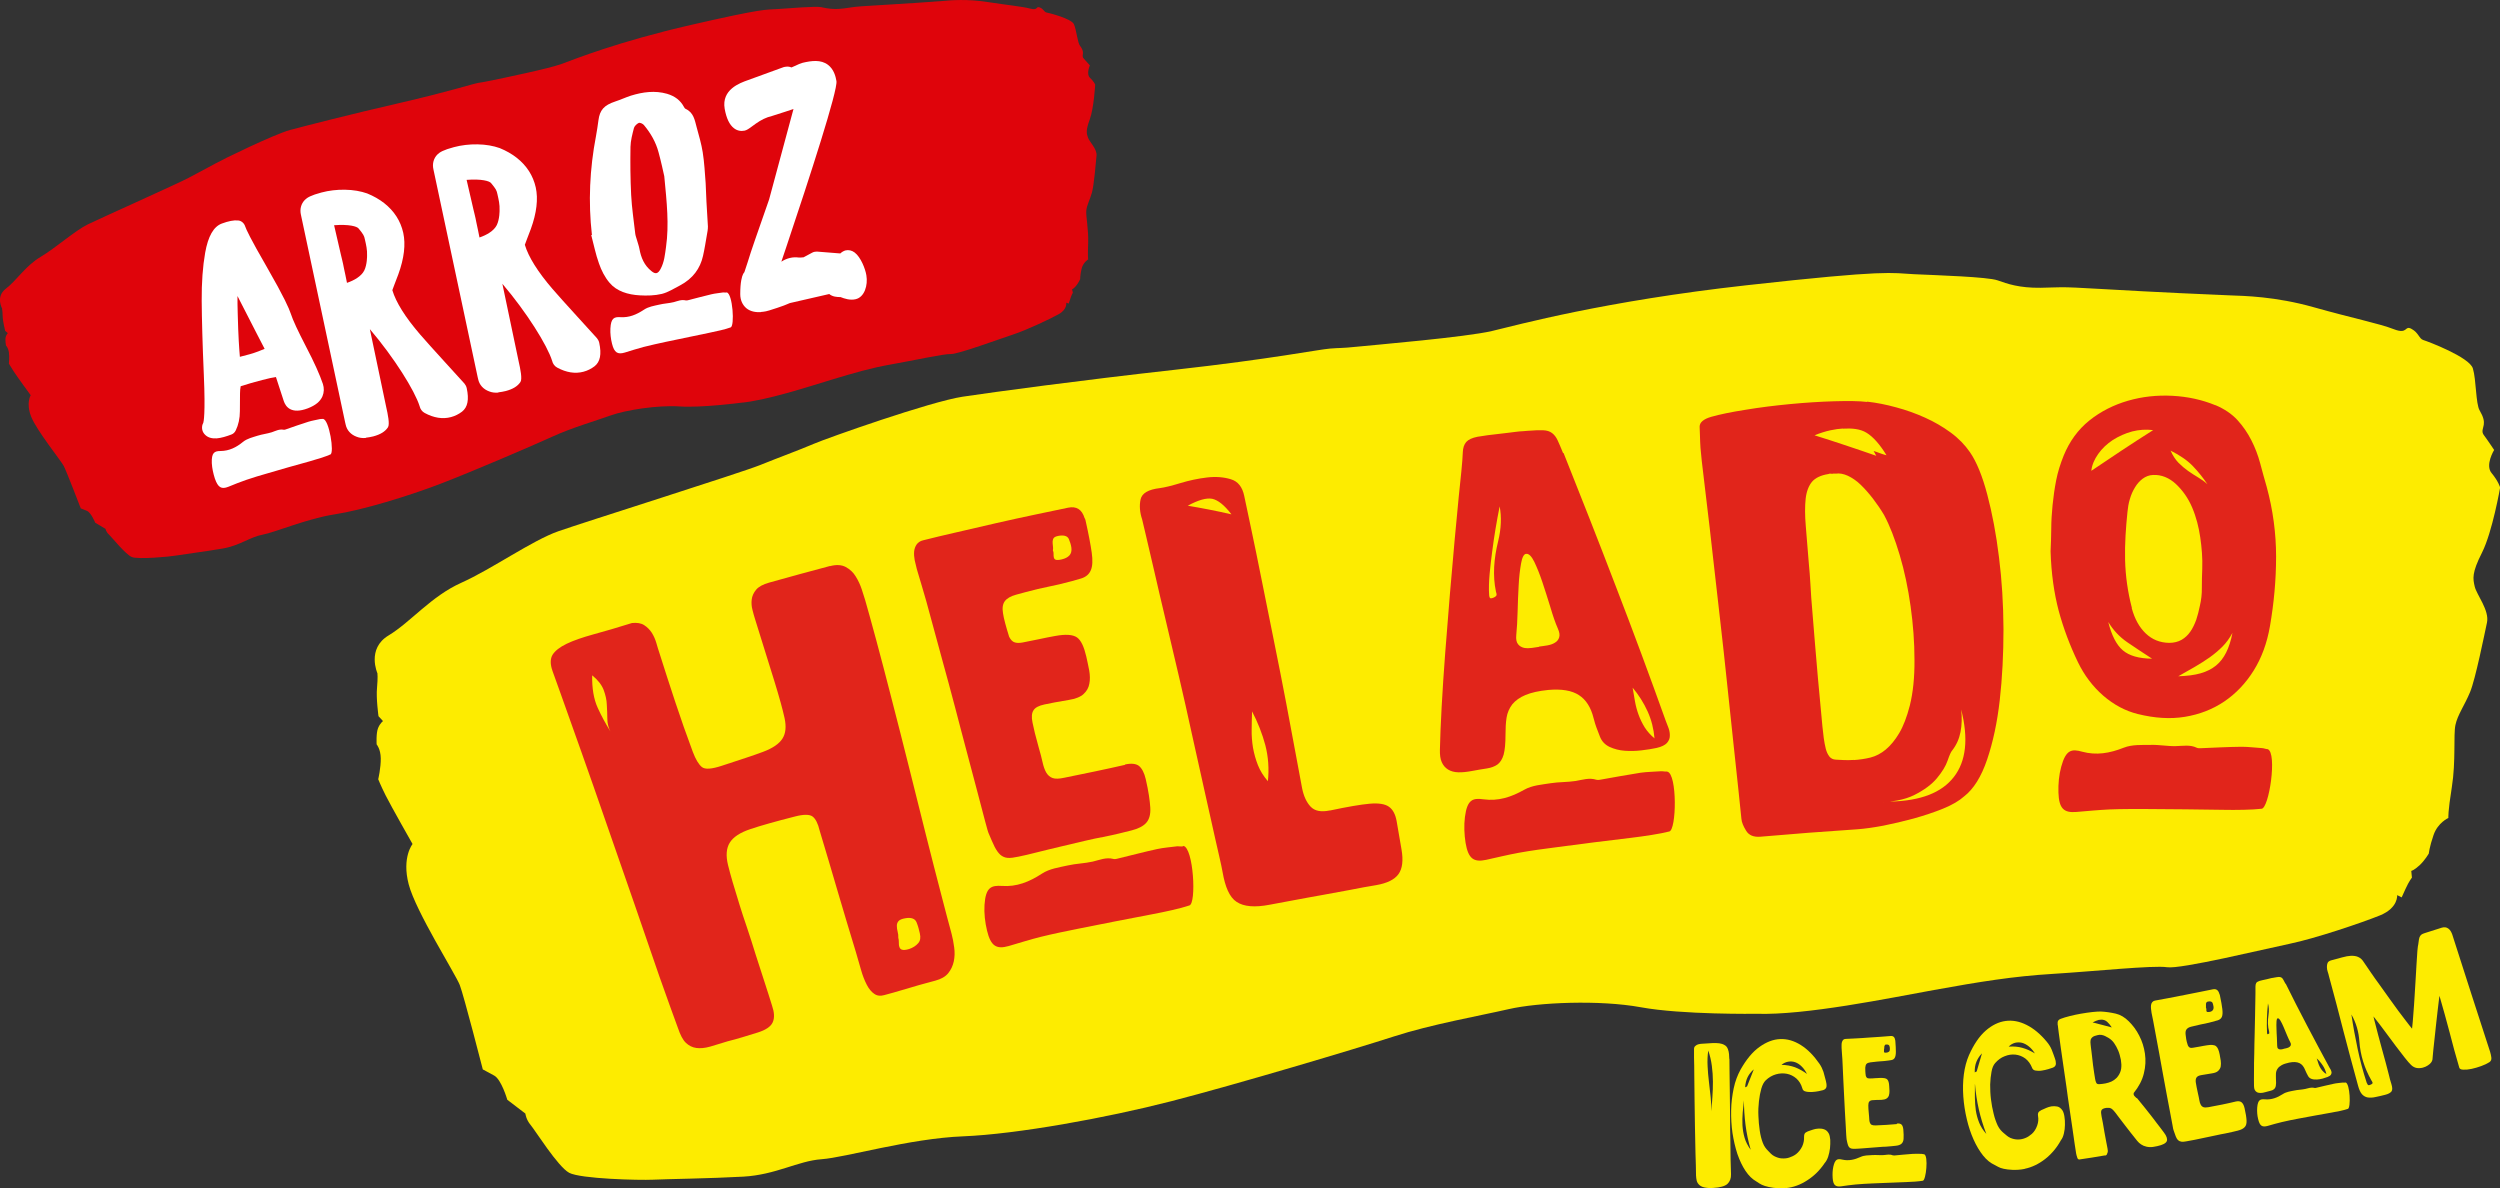 <?xml version="1.0" encoding="UTF-8"?><svg xmlns="http://www.w3.org/2000/svg" viewBox="0 0 187.91 89.32"><rect x="0" y="0" width="187.91" height="89.32" fill="#333333" stroke="none"/><defs><style>.l{fill:#fff;}.m{fill:#fdec00;}.n{fill:#df040b;}.o{fill:#e1251b;}</style></defs><g id="a"/><g id="b"><g id="c"><g><g><path class="m" d="M28.37,50.61s-.83-1.85,.84-2.85c1.67-1.01,3.19-2.94,5.47-3.96,2.28-1.02,5.34-3.19,7.29-3.87,1.94-.68,13.74-4.4,15.15-4.97,1.41-.57,2.95-1.13,4.02-1.59s8.78-3.18,11.2-3.55c2.42-.36,8.74-1.22,16-2.03,7.26-.81,10.75-1.52,11.63-1.59,.87-.07,.74-.01,2.02-.14,1.28-.13,8.21-.72,10.15-1.18,1.95-.46,8.45-2.25,19.15-3.44,10.69-1.19,10.83-.92,12.58-.83,1.75,.08,5.53,.2,6.27,.46,.74,.26,1.62,.58,3.24,.56,1.62-.02,1.01-.12,4.72,.1,3.71,.22,8.42,.43,9.5,.47,1.08,.04,3.43,.08,6.3,.89,2.86,.81,4.92,1.22,6.02,1.65,1.1,.43,.79-.32,1.34-.02s.56,.74,.89,.84,3.46,1.28,3.72,2.13c.26,.85,.21,2.65,.51,3.16,.3,.51,.35,.81,.31,1.08-.04,.27-.2,.51,.01,.78s.77,1.11,.77,1.11c0,0-.7,1.13-.19,1.74,.51,.61,.64,1.08,.64,1.08,0,0-.58,3.34-1.36,4.89-.78,1.54-.69,1.95-.55,2.56s1.12,1.79,.92,2.71c-.2,.92-.86,4.23-1.27,5.22-.41,.99-.94,1.71-1.1,2.47-.16,.75,.04,2.72-.27,4.67-.31,1.94-.26,2.32-.26,2.32,0,0-.79,.35-1.11,1.27-.32,.92-.36,1.4-.36,1.4,0,0-.29,.51-.7,.89-.41,.38-.62,.42-.62,.42l.05,.51s-.21,.24-.49,.86l-.28,.62-.34-.17s.1,.95-1.28,1.52c-1.38,.56-4.88,1.74-6.81,2.14-1.92,.4-8.19,1.92-9.2,1.76s-5.62,.32-8.59,.5c-2.98,.18-5.49,.59-8.92,1.21s-9.66,1.91-13.35,1.79c0,0-5.58,.08-8.69-.49-3.11-.57-7.72-.37-9.94,.14-2.22,.51-5.81,1.14-8.65,2.06s-11.82,3.6-16.71,4.86c-4.89,1.26-11.62,2.48-15.65,2.64-4.02,.16-8.83,1.59-10.63,1.72-1.8,.13-3.42,1.17-5.89,1.31-2.47,.14-5.78,.18-6.79,.23-1.01,.05-5.45-.06-6.3-.52-.85-.46-2.56-3.2-2.9-3.6-.34-.4-.39-.85-.39-.85l-1.36-1.04s-.44-1.53-.99-1.82c-.55-.3-.85-.46-.85-.46,0,0-1.42-5.53-1.73-6.34s-3.31-5.53-3.84-7.57c-.53-2.03,.29-3.03,.29-3.03,0,0-1.63-2.87-2.02-3.65-.39-.78-.56-1.22-.56-1.22,0,0,.2-.85,.19-1.57-.01-.71-.31-1.05-.31-1.05,0,0-.05-.85,.11-1.23s.37-.52,.37-.52l-.34-.37s-.19-1.36-.11-2.14c.07-.78,.03-1.07,.03-1.07Z"/><g><g><path class="o" d="M62.4,42.55c.46-.12,.86-.1,1.17,.07,.32,.17,.57,.41,.75,.71,.19,.3,.34,.63,.45,.96,.11,.34,.2,.61,.26,.82,.2,.68,.47,1.68,.83,3s.74,2.8,1.16,4.43c.42,1.63,.86,3.34,1.3,5.11,.44,1.78,.87,3.48,1.28,5.12,.41,1.63,.79,3.11,1.13,4.41,.34,1.31,.6,2.31,.79,2.99,.09,.33,.15,.68,.2,1.04,.05,.37,.04,.72-.03,1.05-.07,.33-.21,.63-.42,.89-.21,.26-.53,.44-.97,.56-.09,.03-.33,.09-.7,.19-.37,.1-.77,.21-1.19,.34-.43,.13-.83,.25-1.23,.36-.39,.11-.63,.18-.73,.2-.28,.08-.53,.05-.74-.1-.21-.14-.4-.37-.56-.68-.16-.31-.31-.68-.43-1.11-.12-.43-.26-.88-.39-1.35-.47-1.54-.93-3.07-1.37-4.57-.44-1.51-.89-3.02-1.35-4.55-.13-.55-.31-.9-.54-1.07-.22-.16-.66-.17-1.31,0-1.46,.37-2.59,.69-3.36,.95-.78,.26-1.29,.6-1.55,1.02-.26,.42-.3,.98-.13,1.68,.17,.7,.46,1.69,.86,2.97,.15,.49,.34,1.07,.57,1.74,.22,.67,.45,1.36,.66,2.06,.22,.7,.44,1.38,.66,2.04,.22,.66,.4,1.26,.56,1.76,.17,.5,.2,.92,.05,1.25-.14,.32-.52,.58-1.13,.77-.4,.12-.78,.24-1.14,.35-.37,.12-.75,.21-1.12,.31-.48,.14-.93,.29-1.32,.4-.39,.11-.73,.14-1.03,.1-.3-.04-.56-.17-.79-.39-.23-.22-.42-.6-.59-1.1-.33-.92-.82-2.23-1.4-3.89-.57-1.66-1.19-3.47-1.87-5.43-.68-1.96-1.38-3.95-2.08-5.98-.7-2.03-1.35-3.88-1.95-5.57-.59-1.68-1.09-3.07-1.48-4.16-.39-1.09-.61-1.7-.65-1.81-.18-.51-.18-.91,0-1.22,.19-.3,.54-.58,1.06-.83,.52-.25,1.19-.48,2.02-.71,.83-.22,1.79-.51,2.89-.85,.38-.04,.69,.01,.92,.16,.23,.15,.42,.34,.57,.57,.15,.24,.26,.49,.34,.76s.15,.52,.23,.75c.39,1.24,.79,2.47,1.2,3.71,.41,1.24,.85,2.49,1.32,3.75,.21,.55,.43,.92,.67,1.12,.24,.2,.74,.16,1.5-.09,1.34-.44,2.4-.78,3.11-1.05,.72-.27,1.2-.6,1.45-.99,.25-.39,.3-.9,.16-1.55-.14-.64-.39-1.55-.75-2.72-.58-1.88-.87-2.81-1.46-4.69-.07-.21-.13-.44-.2-.71-.07-.26-.09-.52-.06-.78,.03-.26,.14-.51,.33-.74,.19-.23,.52-.41,.99-.54,1.81-.51,2.72-.75,4.54-1.24Zm-16.5,12.47c-.16-.31-.25-.63-.25-.98,0-.34-.02-.7-.04-1.07-.01-.37-.1-.74-.24-1.12-.15-.38-.43-.74-.86-1.09-.02,.98,.12,1.79,.41,2.43,.29,.64,.62,1.24,.98,1.82Zm23.24,15.14c-.06-.28-.14-.57-.25-.84-.11-.27-.4-.38-.84-.3-.25,.04-.42,.11-.51,.21-.09,.1-.13,.22-.13,.36,0,.14,.02,.29,.06,.44s.06,.31,.05,.46c.03,.09,.04,.2,.04,.33,0,.13,0,.24,.04,.35,.03,.11,.1,.18,.19,.21,.1,.04,.3,.03,.55-.05,.27-.09,.51-.24,.67-.43,.17-.18,.2-.44,.13-.73Z"/><path class="o" d="M84.57,57.46c.47-.1,.82-.06,1.04,.11,.22,.18,.4,.52,.51,1,.21,.9,.31,1.63,.34,2.13,.03,.5-.07,.88-.3,1.14-.23,.26-.6,.45-1.12,.58-.52,.13-1.25,.32-2.12,.49-.37,.07-.85,.16-1.42,.3-.56,.14-1.15,.28-1.77,.42-.61,.14-1.2,.29-1.77,.43-.56,.15-1.04,.25-1.41,.33-.33,.07-.6,.11-.82,.09-.21-.02-.39-.1-.55-.24-.15-.14-.29-.34-.42-.59-.13-.26-.27-.59-.44-.99-.04-.07-.13-.38-.28-.95s-.34-1.28-.57-2.17-.49-1.87-.79-2.98c-.29-1.11-.6-2.25-.9-3.42-.31-1.17-.62-2.33-.94-3.48-.32-1.15-.6-2.2-.86-3.16-.25-.95-.48-1.76-.68-2.42-.2-.66-.33-1.1-.39-1.31-.06-.22-.11-.44-.16-.67-.04-.23-.06-.45-.04-.65,.02-.2,.08-.37,.19-.53,.11-.15,.27-.26,.49-.31,.74-.19,1.59-.39,2.55-.61,.96-.22,1.94-.45,2.94-.68,1-.23,1.97-.44,2.92-.64,.94-.2,1.77-.37,2.48-.52,.63-.13,1.04,.13,1.24,.78,.03,.03,.05,.09,.07,.16,.24,1.07,.39,1.88,.47,2.45,.08,.57,.06,1.01-.07,1.31-.13,.31-.38,.52-.76,.63-.38,.12-.92,.26-1.61,.43-.65,.14-.97,.21-1.61,.35-.69,.17-1.24,.32-1.64,.43-.4,.11-.68,.27-.84,.48-.16,.21-.21,.52-.14,.92,.06,.4,.22,.99,.46,1.76,.12,.24,.27,.39,.44,.43,.17,.05,.36,.04,.58,0,.41-.08,.83-.16,1.24-.25,.41-.09,.82-.17,1.21-.24,.77-.14,1.31-.11,1.63,.11,.31,.22,.53,.71,.7,1.44,.08,.34,.15,.7,.22,1.05,.06,.35,.07,.68,.01,.98-.05,.3-.19,.56-.43,.78-.23,.22-.61,.37-1.12,.45-.79,.13-1.41,.25-1.83,.34-.42,.09-.69,.23-.82,.44-.13,.2-.16,.51-.07,.93,.08,.41,.23,1.04,.46,1.85,.12,.41,.22,.79,.29,1.11,.07,.32,.16,.58,.28,.79,.12,.2,.28,.34,.48,.41,.19,.07,.49,.06,.86-.02,.79-.17,1.57-.32,2.33-.48,.75-.15,1.51-.33,2.24-.49Zm-5.43-16.08c.04,.07,.05,.15,.05,.25,0,.1,0,.19,.02,.27,.02,.08,.06,.14,.14,.17,.07,.03,.22,.03,.44-.02,.26-.06,.46-.16,.59-.3,.13-.14,.18-.34,.15-.58-.03-.22-.1-.44-.19-.65-.09-.21-.32-.3-.67-.26-.22,.03-.37,.08-.44,.15s-.1,.16-.11,.27c0,.11,0,.22,.02,.34,.02,.12,.02,.24,0,.36Z"/><path class="o" d="M99.97,60.92c1.32-.28,2.31-.45,2.98-.51,.67-.06,1.16,.02,1.45,.23,.3,.21,.49,.58,.58,1.1,.09,.52,.21,1.22,.36,2.09,.15,.85,.07,1.47-.23,1.88-.3,.41-.86,.68-1.67,.82-.61,.1-1.27,.22-1.97,.36-.7,.13-1.4,.26-2.12,.39-.71,.13-1.41,.25-2.08,.38-.67,.13-1.28,.24-1.82,.34-1.13,.22-1.96,.15-2.5-.21-.54-.35-.86-1.13-1.05-2.21-.11-.63-.33-1.51-.57-2.59-.24-1.07-.51-2.27-.8-3.58-.29-1.31-.6-2.71-.93-4.18-.32-1.48-.65-2.94-.99-4.4-.34-1.45-.67-2.85-.99-4.21-.32-1.36-.61-2.57-.85-3.64-.25-1.07-.45-1.96-.62-2.66-.16-.7-.26-1.13-.3-1.27-.18-.54-.22-1.04-.12-1.51,.1-.47,.59-.75,1.44-.85,.38-.05,.9-.18,1.56-.38s1.32-.34,1.99-.42c.66-.08,1.26-.03,1.79,.13,.54,.16,.87,.58,1.01,1.25,.11,.5,.28,1.32,.52,2.46,.24,1.13,.51,2.44,.8,3.9,.29,1.46,.6,3,.93,4.62,.33,1.62,.63,3.16,.91,4.62,.28,1.46,.52,2.76,.73,3.9,.21,1.14,.36,1.96,.46,2.47,.12,.6,.33,1.06,.64,1.39,.31,.33,.78,.42,1.43,.29Zm-10.7-22.91c.55,.09,1.08,.19,1.6,.29,.52,.1,1.08,.22,1.69,.36-.53-.7-1.02-1.08-1.45-1.17-.43-.08-1.04,.09-1.83,.52Zm6.03,20.71c.1-.94,.03-1.84-.19-2.7-.23-.86-.56-1.71-1-2.55-.01,.45-.03,.91-.03,1.37-.01,.46,.03,.92,.1,1.36,.08,.44,.2,.88,.37,1.31,.17,.43,.42,.83,.76,1.22Z"/><path class="o" d="M117.52,34.04c1.28,3.21,2.6,6.55,3.93,10.03,1.34,3.47,2.58,6.83,3.74,10.07,.08,.2,.16,.4,.23,.6,.07,.2,.1,.4,.09,.59,0,.19-.09,.37-.22,.52-.14,.15-.41,.29-.78,.37-.32,.07-.7,.13-1.13,.18-.43,.05-.84,.06-1.26,.03-.42-.03-.79-.13-1.14-.29-.34-.16-.59-.42-.73-.79-.12-.31-.21-.54-.26-.68-.06-.14-.12-.37-.21-.69-.2-.81-.57-1.39-1.1-1.73-.53-.35-1.31-.48-2.31-.39-.71,.07-1.28,.2-1.71,.38-.43,.18-.76,.42-.99,.7-.22,.29-.37,.62-.43,1-.06,.38-.08,.81-.08,1.28,0,.66-.05,1.17-.14,1.5-.1,.34-.25,.58-.46,.74-.21,.15-.48,.25-.8,.3-.33,.05-.7,.11-1.12,.19-.38,.07-.72,.11-1.03,.1-.31-.01-.56-.08-.77-.21-.21-.13-.37-.32-.47-.55-.11-.24-.15-.56-.14-.94,.02-.85,.06-1.93,.13-3.21,.07-1.28,.16-2.64,.27-4.09,.11-1.44,.23-2.91,.35-4.38,.13-1.48,.25-2.85,.36-4.11,.12-1.26,.22-2.36,.31-3.27,.09-.92,.16-1.53,.19-1.84,.06-.62,.1-1.1,.11-1.44,.01-.34,.1-.61,.26-.79,.16-.18,.44-.31,.84-.39,.4-.07,1.03-.16,1.89-.25,.11-.01,.25-.03,.42-.05,.18-.02,.37-.05,.56-.07,.2-.03,.38-.04,.55-.05,.17-.01,.3-.02,.38-.03,.48-.04,.86-.05,1.14-.04,.28,.01,.5,.08,.67,.21s.31,.31,.42,.55c.11,.24,.25,.56,.41,.96Zm-5.08,10.42c-.25-1.18-.16-2.47,.17-3.79,.23-.94,.26-1.83,.11-2.61-.23,1.15-.42,2.28-.56,3.39-.14,1.1-.3,2.3-.23,3.29,0,.07,.03,.14,.05,.19,.02,.05,.11,.06,.26,0,.17-.07,.26-.16,.25-.23,0-.08-.02-.15-.05-.22Zm3.25,4.14c.2-.02,.41-.06,.62-.09,.22-.04,.4-.1,.56-.2,.16-.09,.27-.23,.32-.39,.06-.17,.03-.39-.09-.66-.19-.43-.38-.98-.57-1.63-.2-.65-.4-1.28-.6-1.88-.2-.6-.41-1.11-.61-1.53-.21-.42-.41-.62-.62-.59-.16,.02-.29,.26-.37,.72-.08,.46-.15,1-.18,1.64-.04,.63-.06,1.29-.08,1.98-.02,.69-.05,1.27-.1,1.75-.03,.33,.01,.56,.14,.71,.12,.15,.28,.23,.46,.27,.19,.03,.38,.03,.58,0,.2-.03,.37-.06,.53-.08Zm7.02,3.06c.06,.35,.12,.7,.18,1.05,.06,.34,.15,.68,.27,1.01,.12,.33,.27,.64,.46,.95,.19,.3,.44,.58,.74,.83-.06-.71-.23-1.39-.52-2.03-.29-.64-.67-1.24-1.14-1.8Z"/><path class="o" d="M140.35,30.19c.7,.08,1.42,.22,2.18,.43,.75,.2,1.47,.46,2.16,.77s1.33,.68,1.93,1.12c.6,.44,1.08,.94,1.45,1.48,.49,.71,.93,1.77,1.3,3.18,.37,1.4,.67,2.97,.88,4.7,.22,1.73,.33,3.54,.34,5.41,0,1.88-.09,3.66-.28,5.34-.19,1.68-.51,3.17-.95,4.47-.44,1.3-1.02,2.22-1.73,2.77-.37,.33-.89,.64-1.58,.92-.69,.28-1.42,.52-2.2,.74-.77,.21-1.54,.39-2.29,.54-.75,.14-1.39,.23-1.93,.27-2.93,.2-4.4,.31-7.31,.56-.5,.04-.86-.1-1.07-.44-.21-.34-.34-.64-.36-.91-.04-.41-.12-1.12-.22-2.13-.11-1.01-.23-2.19-.38-3.55s-.3-2.84-.47-4.44c-.17-1.6-.34-3.22-.53-4.84-.19-1.63-.37-3.21-.54-4.75-.17-1.54-.33-2.93-.48-4.15-.15-1.22-.27-2.24-.36-3.04-.09-.8-.12-1.29-.12-1.43,0-.42-.04-.82-.04-1.14,0-.32,.29-.57,.87-.74,.63-.18,1.5-.36,2.58-.53,1.08-.18,2.21-.32,3.37-.43,1.16-.11,2.27-.18,3.31-.21,1.05-.03,1.87-.02,2.45,.05Zm-1.02,26.94c.44-.03,.86-.09,1.26-.19,.4-.1,.79-.3,1.15-.6,.36-.3,.7-.71,1.01-1.23,.31-.52,.58-1.22,.8-2.08,.24-.96,.36-2.11,.35-3.43,0-1.32-.1-2.66-.29-4.02-.19-1.36-.46-2.65-.82-3.86-.36-1.21-.75-2.22-1.17-3-.25-.43-.54-.84-.84-1.24-.31-.4-.62-.75-.93-1.05-.31-.3-.64-.52-.96-.67-.33-.15-.63-.2-.9-.16h-.2c-.06,.02-.12,.02-.18,0-.07,0-.13,0-.18,.03-.57,.09-.98,.29-1.23,.58-.25,.3-.42,.73-.48,1.28-.06,.56-.06,1.25,.01,2.06,.07,.81,.15,1.79,.24,2.94,.04,.34,.07,.82,.11,1.44,.03,.62,.08,1.32,.15,2.1,.06,.78,.13,1.59,.2,2.45,.07,.85,.14,1.68,.21,2.46,.07,.79,.14,1.51,.2,2.15,.06,.64,.11,1.15,.14,1.51,.03,.29,.06,.58,.1,.87,.04,.29,.09,.56,.15,.8,.06,.24,.15,.43,.27,.59,.12,.15,.28,.23,.49,.24,.41,.03,.87,.05,1.36,.02Zm-.81-24.92c-.53,.03-1.29,.16-2.13,.51,.77,.24,1.52,.48,2.26,.73,.74,.25,1.53,.51,2.38,.81-.03-.05-.07-.11-.1-.18-.04-.07-.07-.13-.1-.18,.14,.04,.29,.09,.46,.16,.17,.06,.34,.12,.51,.16-.51-.83-1.01-1.39-1.5-1.69-.48-.3-1.12-.35-1.78-.31Zm3.6,28.04c2.25-.06,3.83-.67,4.74-1.85,.92-1.18,1.11-2.87,.55-5.07,.07,.61,.05,1.17-.05,1.69-.1,.52-.31,.99-.65,1.42-.07,.08-.18,.32-.32,.73-.14,.41-.41,.85-.8,1.32-.39,.47-.96,.89-1.69,1.26-.73,.37-1.71,.55-2.94,.56,.41,0,.79-.03,1.15-.07Z"/><path class="o" d="M166.52,30.45c.68,.29,1.24,.67,1.66,1.13,.42,.46,.76,.96,1.04,1.51,.28,.55,.5,1.12,.66,1.72,.16,.6,.32,1.19,.49,1.77,.48,1.76,.71,3.52,.71,5.26,0,1.74-.16,3.48-.46,5.22-.22,1.28-.63,2.39-1.23,3.35-.6,.96-1.34,1.73-2.21,2.32-.88,.59-1.86,.97-2.96,1.15-1.1,.18-2.27,.1-3.53-.21-.93-.23-1.8-.69-2.6-1.38-.8-.7-1.43-1.54-1.9-2.51-.6-1.24-1.09-2.54-1.45-3.87-.35-1.33-.56-2.82-.61-4.46,.03-.54,.04-1.11,.05-1.69,0-.58,.04-1.19,.1-1.8,.06-.61,.15-1.24,.27-1.86,.12-.62,.32-1.25,.57-1.87,.43-1.04,1.06-1.93,1.92-2.62,.86-.69,1.84-1.18,2.91-1.49,1.07-.31,2.18-.43,3.34-.37,1.15,.06,2.24,.3,3.23,.71Zm-4.68,1.88c-.53-.07-1.06-.03-1.58,.1-.52,.14-1,.36-1.45,.64-.44,.29-.81,.64-1.1,1.05-.29,.41-.47,.83-.52,1.27,.74-.5,1.48-1,2.24-1.5,.75-.5,1.56-1.02,2.41-1.56Zm-3.38,14.4c.25,1.02,.62,1.74,1.1,2.15,.48,.41,1.21,.62,2.2,.63-.66-.43-1.29-.84-1.87-1.24-.58-.4-1.06-.91-1.43-1.53Zm1.77-1.02c.22,.81,.57,1.44,1.05,1.9,.48,.46,1.07,.7,1.76,.71,.36,0,.68-.08,.94-.23,.26-.15,.48-.36,.66-.62,.18-.26,.32-.56,.44-.89,.11-.33,.2-.69,.27-1.04,.1-.42,.16-.89,.15-1.37,0-.48,.01-.96,.03-1.42,.03-.79-.04-1.6-.15-2.36-.11-.76-.3-1.52-.61-2.25-.29-.68-.7-1.27-1.21-1.75-.51-.48-1.1-.72-1.73-.69-.3,.01-.56,.12-.79,.29-.22,.17-.42,.39-.57,.65-.16,.26-.29,.55-.38,.87-.1,.32-.15,.65-.18,.96-.12,1.17-.21,2.4-.18,3.61,.03,1.22,.2,2.42,.51,3.61Zm5.69-9.31c-.31-.47-.67-.92-1.08-1.35-.41-.43-.97-.82-1.69-1.18,.16,.36,.35,.66,.59,.91,.24,.24,.49,.45,.73,.62,.25,.17,.5,.34,.76,.49,.25,.15,.49,.32,.69,.51Zm-2.18,14.43c.65-.02,1.21-.09,1.66-.22,.46-.13,.85-.33,1.16-.58,.32-.26,.57-.59,.77-.99,.2-.4,.36-.89,.47-1.47-.21,.39-.46,.74-.75,1.03-.29,.29-.61,.56-.96,.81-.36,.25-.73,.49-1.13,.72-.4,.23-.81,.46-1.23,.7Z"/></g><g id="d"><path class="o" d="M125.29,57.99c-.12,.02-.32-.03-.44-.02-.51,.04-1.02,.04-1.53,.11-1.02,.16-2.04,.35-3.06,.53-.09,.02-.19,.02-.27,0-.53-.17-1.03,0-1.55,.09-.63,.1-1.27,.07-1.89,.17-.67,.11-1.38,.15-1.98,.49-.99,.56-1.96,.87-3.06,.72-.8-.11-1.23,0-1.4,1.33-.08,.63-.05,1.32,.05,1.95,.2,1.18,.61,1.47,1.54,1.27,.82-.18,1.63-.38,2.45-.53,.95-.17,1.9-.3,2.85-.42,1.88-.25,3.75-.49,5.63-.71,.92-.11,2.19-.3,2.83-.47,.56-.07,.62-4.34-.14-4.5Z"/></g><g id="e"><path class="o" d="M88.93,63.61c-.11,.03-.33,0-.44,0-.51,.07-1.02,.1-1.52,.21-1.01,.22-2.01,.49-3.02,.73-.09,.02-.18,.04-.27,.01-.54-.14-1.03,.08-1.54,.2-.62,.14-1.26,.15-1.88,.29-.66,.15-1.37,.24-1.95,.62-.95,.62-1.9,1-3,.92-.8-.05-1.22,.09-1.31,1.42-.04,.63,.04,1.32,.19,1.94,.28,1.16,.7,1.42,1.62,1.16,.8-.23,1.6-.49,2.41-.69,.93-.23,1.87-.42,2.81-.61,1.85-.37,3.71-.74,5.57-1.09,.91-.17,2.16-.44,2.79-.66,.56-.11,.32-4.37-.45-4.48Z"/></g><g id="f"><path class="o" d="M170.45,56.31c-.12,0-.32-.08-.43-.08-.51-.03-1.02-.1-1.53-.1-1.04,.01-2.07,.07-3.11,.11-.09,0-.19,0-.27-.04-.5-.24-1.03-.13-1.55-.12-.63,.02-1.26-.11-1.9-.09-.68,.01-1.39-.04-2.03,.21-1.06,.42-2.06,.59-3.13,.3-.78-.22-1.22-.16-1.57,1.13-.17,.61-.23,1.3-.21,1.94,.04,1.2,.4,1.54,1.35,1.46,.83-.07,1.67-.15,2.5-.19,.96-.04,1.92-.03,2.88-.03,1.89,.01,3.78,.03,5.67,.06,.93,.02,2.21,0,2.86-.08,.57,.01,1.2-4.21,.47-4.48Z"/></g></g></g><g><path class="m" d="M129.99,79.59c0,.24,0,.58,.01,1.04s.01,.96,.02,1.52c0,.56,.01,1.15,.02,1.76,0,.61,0,1.21,.02,1.77,0,.57,.01,1.08,.02,1.53,.01,.45,.02,.81,.03,1.05,.01,.31-.08,.55-.27,.73-.19,.17-.55,.27-1.07,.3-.28,.02-.5,0-.67-.04-.17-.04-.3-.11-.39-.2s-.15-.19-.18-.31c-.03-.12-.04-.25-.05-.39,0-.46-.02-1.02-.04-1.65-.02-.63-.03-1.29-.04-1.97-.01-.68-.02-1.36-.03-2.04,0-.68-.01-1.29-.02-1.83,0-.54-.01-1-.02-1.37,0-.36,0-.58,0-.65,0-.1,.04-.18,.11-.23,.06-.06,.14-.1,.23-.12,.09-.02,.19-.04,.3-.04,.11,0,.22-.01,.32-.02,.15-.01,.32-.02,.48-.03,.16,0,.31,0,.46,.02,.14,.02,.28,.06,.39,.13,.12,.06,.21,.17,.26,.32,.04,.11,.07,.23,.08,.36,0,.12,.01,.24,.02,.36Zm-1.36,4.05c.02-.39,.05-.79,.08-1.18s.04-.78,.04-1.17c0-.39-.03-.78-.08-1.17-.05-.39-.14-.78-.27-1.16-.06,.39-.07,.79-.05,1.18,.02,.39,.05,.78,.1,1.17,.04,.39,.09,.78,.13,1.16,.04,.39,.06,.77,.06,1.17Z"/><path class="m" d="M134.23,89.29c-.35,.03-.67,.02-.93-.01-.26-.04-.47-.08-.65-.14-.17-.06-.31-.12-.41-.19-.1-.07-.18-.12-.23-.15-.3-.17-.57-.43-.81-.79-.24-.36-.44-.78-.61-1.27-.16-.49-.28-1.01-.37-1.58-.08-.56-.11-1.13-.1-1.7s.08-1.12,.19-1.65c.11-.53,.29-1,.52-1.42,.43-.76,.9-1.33,1.42-1.7,.52-.37,1.03-.57,1.56-.59,.53-.02,1.04,.13,1.55,.45,.51,.32,.97,.79,1.4,1.41,.13,.19,.23,.4,.3,.61,.06,.22,.12,.45,.18,.67,.03,.13,.06,.27,.05,.41s-.1,.24-.26,.29c-.08,.02-.19,.05-.35,.08-.16,.03-.32,.05-.5,.06-.17,0-.33,0-.46-.04-.14-.03-.22-.11-.25-.24-.09-.31-.24-.55-.45-.74-.21-.18-.45-.3-.71-.35-.26-.05-.54-.04-.82,.04-.28,.08-.54,.23-.77,.45-.14,.14-.25,.34-.33,.62s-.14,.59-.18,.95-.06,.72-.04,1.11c.01,.38,.05,.75,.1,1.1,.05,.35,.13,.66,.23,.92,.1,.27,.26,.46,.38,.58,.14,.15,.3,.33,.48,.42s.37,.16,.56,.17,.38,0,.56-.06c.18-.06,.36-.14,.52-.26,.19-.15,.34-.34,.46-.58,.11-.24,.15-.48,.14-.7,0-.17,.03-.29,.13-.35,.09-.06,.21-.11,.35-.15,.02,0,.09-.03,.21-.07,.11-.04,.24-.06,.38-.07,.14-.01,.29,0,.43,.05,.15,.05,.27,.15,.36,.32,.06,.11,.09,.27,.11,.47,.01,.2,0,.41-.02,.64-.03,.22-.07,.44-.14,.64-.07,.2-.16,.36-.26,.47-.36,.54-.8,.97-1.3,1.29-.5,.33-1.05,.54-1.61,.59Zm-3.14-6.67c-.04,.33-.07,.66-.1,.99-.03,.33-.03,.65-.02,.97,.02,.32,.07,.63,.16,.94,.09,.31,.24,.6,.46,.9-.18-.62-.31-1.24-.39-1.87-.08-.63-.12-1.27-.12-1.92Zm.74-2.25c-.21,.18-.36,.37-.47,.59-.11,.22-.17,.48-.19,.77,.04-.03,.08-.04,.1-.05,.02,0,.04-.01,.05-.03,.21-.52,.31-.77,.51-1.29Zm2.07-.33c.37,0,.71,.07,1.02,.18,.31,.12,.61,.29,.9,.5-.12-.23-.25-.42-.41-.57-.15-.15-.31-.25-.48-.31-.17-.06-.34-.07-.52-.04-.18,.03-.35,.11-.51,.24Z"/><path class="m" d="M142.58,84.45c.16-.02,.28,.01,.35,.08,.07,.07,.11,.19,.13,.35,.03,.31,.03,.55,.02,.72-.01,.17-.07,.29-.16,.37s-.23,.13-.42,.15c-.19,.02-.45,.05-.76,.07-.13,0-.3,.01-.51,.03-.2,.02-.42,.03-.64,.05-.22,.01-.43,.03-.64,.05-.2,.02-.38,.02-.51,.03-.12,0-.22,0-.29-.02-.07-.02-.13-.06-.17-.11-.04-.05-.08-.13-.1-.22-.03-.09-.05-.21-.08-.35,0-.02-.02-.13-.03-.33-.01-.19-.02-.44-.04-.75-.02-.3-.04-.65-.06-1.03s-.04-.78-.06-1.18c-.02-.4-.04-.81-.06-1.21-.02-.4-.04-.76-.05-1.09-.01-.33-.03-.61-.05-.84-.02-.23-.03-.38-.03-.46,0-.08,0-.15,0-.23,0-.08,.01-.15,.03-.21,.02-.06,.05-.12,.09-.16,.04-.04,.1-.07,.17-.07,.23-.01,.5-.03,.8-.04,.3-.02,.61-.03,.92-.06,.31-.02,.62-.04,.91-.06,.29-.02,.55-.04,.77-.06,.19-.02,.31,.09,.34,.31,0,.01,.01,.03,.01,.06,.03,.36,.04,.64,.04,.83s-.03,.34-.08,.43c-.05,.1-.14,.16-.26,.18-.12,.02-.3,.05-.52,.07-.21,.02-.31,.02-.52,.04-.22,.02-.4,.04-.53,.06-.13,.02-.23,.05-.29,.11-.06,.06-.09,.16-.1,.29,0,.14,0,.37,.04,.61,.02,.08,.06,.14,.11,.17,.05,.02,.11,.03,.18,.03,.13,0,.27,0,.41-.02,.13,0,.27-.01,.4-.02,.25,0,.42,.02,.51,.11s.14,.26,.15,.51c0,.12,.01,.24,.02,.36,0,.12-.01,.23-.04,.33-.03,.1-.09,.18-.18,.24-.09,.06-.22,.09-.39,.1-.26,0-.47,.01-.61,.02-.14,0-.24,.04-.29,.1-.06,.06-.08,.16-.08,.3,0,.14,.01,.36,.04,.64,.01,.14,.03,.27,.03,.38,0,.11,.02,.2,.05,.28,.03,.07,.07,.13,.14,.16,.06,.03,.16,.04,.29,.04,.27-.02,.55-.03,.81-.04,.26-.02,.52-.04,.78-.06Zm-.97-5.58s0,.05,0,.09c0,.03-.01,.06,0,.09,0,.03,.01,.05,.03,.06,.02,.01,.07,.02,.14,.01,.08,0,.15-.03,.2-.07s.07-.1,.07-.19c0-.08,0-.15-.03-.23-.02-.07-.08-.12-.19-.12-.07,0-.12,0-.14,.03-.02,.02-.04,.05-.05,.08,0,.03-.01,.07-.01,.11,0,.04,0,.08-.01,.12Z"/><path class="m" d="M152.18,87.86c-.34,.07-.66,.08-.92,.07-.26-.01-.48-.04-.66-.08s-.32-.09-.42-.15c-.11-.06-.19-.1-.24-.13-.31-.14-.61-.37-.88-.71-.27-.34-.51-.74-.72-1.21-.21-.47-.38-.98-.51-1.54-.13-.55-.22-1.12-.26-1.69s-.03-1.12,.04-1.66c.07-.54,.2-1.02,.39-1.46,.36-.8,.77-1.41,1.25-1.83,.48-.42,.98-.66,1.5-.73,.52-.07,1.05,.03,1.58,.3,.54,.27,1.04,.69,1.52,1.27,.15,.18,.27,.37,.36,.58,.09,.21,.16,.44,.24,.65,.05,.12,.08,.26,.08,.4s-.07,.25-.23,.31c-.07,.03-.19,.06-.34,.11-.15,.05-.32,.08-.49,.11s-.33,.02-.46,0c-.14-.02-.23-.09-.27-.21-.12-.3-.29-.53-.51-.7-.22-.16-.47-.26-.74-.29-.27-.03-.54,.01-.81,.12-.27,.1-.51,.28-.72,.52-.13,.15-.22,.36-.27,.65-.05,.28-.09,.6-.1,.96,0,.36,.01,.73,.06,1.11s.11,.74,.2,1.08c.08,.34,.19,.64,.31,.9,.13,.26,.3,.43,.43,.54,.16,.13,.33,.3,.52,.38,.19,.08,.38,.12,.57,.12s.38-.04,.55-.11c.18-.07,.34-.18,.49-.31,.18-.16,.31-.37,.4-.62,.09-.25,.11-.49,.07-.71-.03-.17,0-.29,.09-.36,.09-.07,.2-.13,.34-.18,.02-.01,.09-.04,.2-.09,.11-.05,.23-.08,.37-.11,.14-.02,.28-.02,.44,.01,.15,.03,.28,.13,.39,.29,.07,.11,.12,.26,.15,.46,.03,.2,.05,.41,.04,.63,0,.22-.03,.44-.08,.65-.05,.21-.12,.38-.22,.5-.31,.57-.71,1.04-1.18,1.41-.47,.37-1,.63-1.54,.74Zm-3.74-6.36c0,.33,0,.66,0,.99,0,.33,.03,.65,.07,.97,.05,.32,.13,.62,.25,.92,.12,.3,.3,.58,.54,.85-.23-.6-.42-1.21-.56-1.83-.14-.62-.24-1.25-.29-1.9Zm.52-2.31c-.19,.19-.32,.41-.41,.63-.09,.23-.13,.49-.12,.79,.04-.03,.07-.05,.1-.05,.02,0,.04-.02,.05-.04,.16-.53,.24-.8,.39-1.33Zm2.02-.52c.36-.03,.71,0,1.03,.09,.32,.09,.63,.23,.94,.42-.14-.22-.29-.4-.46-.53-.16-.13-.33-.22-.51-.27-.17-.04-.35-.04-.52,0-.17,.05-.34,.14-.48,.29Z"/><path class="m" d="M160.61,82.52c.1,.12,.23,.28,.39,.48,.16,.2,.34,.41,.52,.65,.19,.24,.38,.48,.57,.74,.2,.26,.39,.5,.57,.75,.19,.25,.26,.46,.21,.62-.06,.17-.31,.3-.73,.39-.22,.05-.41,.08-.58,.07-.17-.01-.31-.05-.44-.1-.13-.06-.24-.13-.34-.22-.09-.09-.18-.19-.26-.3-.12-.15-.25-.32-.39-.49-.14-.18-.27-.35-.41-.53s-.27-.35-.39-.51c-.12-.17-.24-.32-.34-.45-.07-.09-.15-.18-.23-.25-.09-.07-.19-.11-.31-.1-.02,0-.03,0-.03,0,0,0-.02,0-.03,0h-.05c-.22,.03-.35,.09-.39,.19-.04,.1-.03,.25,.01,.44,.03,.12,.06,.29,.1,.51,.04,.22,.08,.45,.12,.7,.04,.24,.09,.48,.13,.7,.04,.23,.08,.4,.1,.52,.03,.13,.03,.24,0,.31-.02,.07-.04,.12-.06,.15-.02,.03-.06,.05-.09,.06h-.08c-.75,.13-1.12,.19-1.88,.3-.08,.01-.14-.04-.17-.15-.04-.11-.06-.21-.08-.3-.02-.14-.06-.38-.11-.71-.05-.34-.11-.73-.17-1.19-.07-.45-.14-.95-.22-1.49-.08-.54-.16-1.08-.23-1.63-.08-.54-.15-1.07-.23-1.58-.08-.51-.14-.97-.2-1.39-.06-.41-.11-.76-.14-1.02s-.05-.43-.06-.48c0-.07-.02-.14-.03-.2,0-.06,0-.12,0-.17,0-.06,.03-.11,.06-.15,.04-.05,.09-.08,.17-.11,.18-.07,.41-.14,.69-.21,.28-.07,.56-.13,.85-.18,.29-.05,.57-.09,.83-.12,.27-.03,.48-.04,.64-.04,.4,.02,.78,.08,1.13,.16s.68,.28,.98,.58c.3,.3,.57,.65,.78,1.07,.22,.42,.36,.87,.43,1.35s.05,.98-.08,1.49c-.12,.51-.38,1-.76,1.47-.03,.1,0,.18,.06,.24,.06,.06,.12,.12,.16,.16Zm-1.25-1.92c.07-.17,.1-.37,.09-.6-.01-.23-.05-.46-.12-.69-.06-.23-.15-.44-.26-.64-.11-.2-.22-.36-.35-.48-.14-.13-.31-.23-.5-.32-.19-.09-.38-.11-.54-.07-.17,.04-.3,.08-.38,.14-.08,.06-.14,.14-.16,.23-.02,.1-.02,.21,0,.35,.02,.14,.03,.31,.06,.49,.01,.09,.03,.23,.05,.42,.02,.19,.05,.4,.07,.62,.03,.22,.06,.43,.09,.63,.03,.2,.05,.34,.07,.43,.02,.1,.04,.19,.08,.27,.04,.09,.12,.12,.24,.11,.16-.01,.32-.03,.47-.06,.15-.03,.3-.08,.44-.14,.13-.06,.26-.15,.37-.26,.11-.11,.21-.26,.28-.43Zm-.62-3.36c-.11-.17-.22-.31-.32-.4-.1-.1-.21-.16-.31-.18-.11-.03-.23-.02-.36,0-.13,.03-.28,.1-.46,.19,.24,.06,.47,.12,.7,.18,.23,.06,.48,.13,.75,.2Z"/><path class="m" d="M168.02,82.8c.21-.05,.36-.03,.46,.05,.1,.08,.18,.22,.23,.44,.09,.39,.14,.71,.15,.93,.01,.22-.03,.39-.14,.5-.11,.12-.28,.2-.51,.26-.24,.06-.57,.14-.97,.22-.17,.03-.39,.07-.65,.13-.26,.06-.53,.11-.81,.17-.28,.06-.55,.11-.81,.17-.26,.05-.48,.09-.65,.12-.15,.03-.28,.04-.37,.02-.1-.02-.18-.05-.24-.12-.07-.06-.12-.15-.17-.27-.05-.12-.1-.26-.16-.45-.02-.03-.05-.17-.09-.42-.05-.25-.11-.57-.18-.96-.07-.39-.16-.83-.25-1.32-.09-.49-.18-1-.28-1.52-.09-.52-.19-1.04-.28-1.55-.1-.51-.18-.98-.26-1.4-.08-.42-.14-.78-.2-1.08-.06-.29-.1-.49-.12-.59-.02-.1-.03-.2-.04-.3-.01-.1-.01-.2,0-.28,.01-.08,.04-.16,.09-.22,.05-.06,.11-.1,.2-.12,.3-.06,.64-.12,1.03-.19,.38-.07,.78-.15,1.18-.23,.4-.08,.79-.16,1.16-.23,.37-.07,.7-.14,.99-.2,.25-.05,.41,.06,.49,.35,.01,.01,.02,.04,.03,.07,.1,.46,.16,.82,.19,1.07s.02,.44-.03,.57c-.05,.13-.16,.22-.31,.27-.16,.05-.38,.11-.66,.18-.26,.06-.4,.08-.66,.14-.28,.07-.51,.12-.68,.16-.17,.04-.28,.11-.35,.2-.07,.09-.09,.22-.07,.4,.02,.18,.05,.47,.16,.78,.03,.1,.11,.17,.17,.2,.07,.02,.15,.02,.24,0,.17-.03,.35-.06,.52-.09,.17-.04,.35-.06,.51-.09,.32-.05,.55-.04,.68,.06,.13,.1,.22,.31,.28,.63,.03,.15,.06,.31,.08,.46,.02,.15,.02,.3,0,.43-.02,.13-.09,.24-.19,.34-.1,.1-.27,.16-.48,.19-.34,.05-.61,.1-.79,.13-.18,.03-.3,.09-.36,.18-.06,.09-.08,.22-.05,.4,.03,.18,.08,.46,.16,.81,.04,.18,.08,.35,.1,.49,.02,.14,.06,.26,.11,.35,.05,.09,.12,.15,.2,.18,.09,.03,.22,.03,.38,0,.35-.07,.7-.13,1.04-.2,.33-.07,.67-.14,.99-.22Zm-2.2-7.05s.02,.07,.02,.11c0,.04,0,.08,0,.12,0,.04,.03,.06,.06,.08,.03,.01,.09,.01,.18,0,.11-.02,.19-.06,.24-.13,.05-.06,.07-.15,.06-.25-.01-.1-.04-.19-.07-.29-.04-.09-.13-.13-.27-.12-.09,0-.15,.03-.18,.06-.03,.03-.04,.07-.05,.12,0,.05,0,.1,0,.15,0,.05,0,.11,0,.16Z"/><path class="m" d="M171.8,73.93c.5,1.02,1.04,2.07,1.61,3.16,.57,1.09,1.13,2.13,1.67,3.13,.04,.06,.07,.12,.11,.19,.03,.06,.05,.13,.06,.19,0,.06-.01,.12-.05,.18-.04,.06-.12,.12-.25,.17-.1,.04-.23,.08-.37,.12-.14,.04-.28,.06-.42,.07-.14,.01-.28,0-.4-.04-.12-.04-.22-.11-.28-.23-.05-.1-.09-.17-.11-.21-.03-.05-.06-.12-.1-.22-.1-.26-.24-.44-.43-.53-.19-.09-.45-.11-.78-.04-.23,.05-.42,.11-.56,.19-.14,.08-.24,.16-.31,.27-.07,.1-.11,.22-.12,.35-.01,.13,0,.27,0,.43,.02,.22,.01,.39-.01,.5-.02,.12-.07,.2-.14,.26-.07,.06-.16,.1-.27,.12-.11,.03-.24,.06-.38,.1-.13,.04-.25,.06-.35,.06-.1,0-.19-.01-.27-.05-.07-.04-.13-.1-.17-.17-.04-.08-.06-.18-.06-.31,0-.28-.01-.64,0-1.07,0-.43,0-.88,.02-1.37,0-.48,.02-.97,.03-1.47,.01-.49,.02-.95,.03-1.37,0-.42,.02-.79,.02-1.09,0-.31,.01-.51,.01-.62,0-.21,0-.37,0-.48,0-.11,.02-.2,.06-.27,.04-.06,.12-.11,.24-.15,.12-.03,.3-.08,.56-.13l.12-.03,.16-.04c.06-.01,.11-.03,.16-.03,.05,0,.09-.02,.11-.02,.14-.03,.26-.04,.34-.05,.08,0,.15,.01,.21,.05,.05,.03,.1,.09,.14,.17,.04,.08,.1,.18,.16,.3Zm-1.24,3.62c-.11-.39-.12-.81-.05-1.26,.05-.32,.03-.62-.04-.87-.04,.39-.07,.77-.08,1.14-.01,.37-.01,.74,.01,1.1,0,.02,.01,.05,.02,.06,0,.02,.04,.02,.08,0,.05-.03,.08-.06,.07-.08,0-.02,0-.05-.02-.07Zm1.16,1.27c.06-.02,.13-.03,.2-.05,.07-.02,.13-.05,.18-.09,.05-.04,.08-.09,.09-.14,.01-.06,0-.13-.05-.21-.07-.13-.15-.31-.24-.52-.08-.21-.17-.41-.25-.6s-.16-.35-.24-.49c-.08-.13-.15-.19-.21-.18-.05,.01-.08,.1-.09,.25-.01,.15-.01,.34,0,.55,0,.21,.02,.43,.03,.66,.01,.23,.02,.42,.02,.58,0,.11,.02,.19,.06,.23,.04,.04,.1,.07,.16,.07,.06,0,.12,0,.19-.02,.06-.02,.12-.03,.17-.05Zm2.41,.72c.04,.11,.07,.23,.11,.34,.03,.11,.08,.22,.13,.32,.05,.1,.12,.2,.2,.29,.08,.09,.17,.17,.29,.24-.05-.23-.14-.45-.27-.64-.13-.2-.28-.38-.46-.54Z"/><path class="m" d="M184.34,70.3c.47,1.47,.94,2.94,1.41,4.39,.47,1.45,.95,2.91,1.42,4.38,.04,.13,.07,.27,.09,.42,.02,.15-.03,.27-.15,.35-.16,.1-.36,.2-.61,.29-.25,.09-.49,.16-.72,.21-.23,.05-.44,.07-.62,.06-.18,0-.29-.06-.31-.15-.26-.87-.5-1.76-.73-2.66-.24-.9-.49-1.82-.76-2.74-.01,.05-.03,.18-.05,.38-.02,.21-.05,.46-.09,.76-.03,.3-.07,.62-.11,.97-.04,.35-.08,.69-.11,1.03-.03,.34-.07,.64-.1,.92-.03,.28-.05,.5-.06,.65,0,.03,0,.07-.02,.13-.01,.06-.05,.12-.1,.19-.05,.07-.13,.13-.23,.2-.1,.07-.23,.13-.38,.17-.16,.04-.33,.05-.48,.02-.15-.03-.29-.11-.41-.23-.1-.1-.27-.28-.46-.53-.2-.25-.42-.54-.67-.87-.25-.33-.52-.7-.81-1.09-.29-.39-.58-.78-.88-1.15,.03,.13,.07,.32,.14,.57,.07,.25,.14,.53,.22,.85,.08,.32,.18,.65,.27,1,.1,.35,.19,.69,.28,1.02,.09,.33,.17,.64,.24,.92,.07,.29,.13,.53,.19,.7,.08,.26,.1,.45,.02,.57-.08,.11-.24,.2-.48,.26-.28,.07-.53,.13-.74,.17-.21,.05-.4,.05-.57,.03-.17-.03-.31-.11-.43-.24-.12-.13-.22-.35-.3-.65-.38-1.4-.76-2.78-1.1-4.11-.34-1.33-.7-2.71-1.09-4.13-.02-.1-.05-.2-.09-.32-.04-.12-.06-.23-.06-.35,0-.11,.01-.22,.05-.31,.04-.09,.12-.15,.25-.19,.32-.09,.6-.16,.85-.23,.25-.07,.47-.11,.67-.12,.2,0,.38,.02,.53,.09,.16,.07,.31,.2,.43,.4,.15,.23,.33,.49,.54,.79,.21,.3,.42,.61,.66,.93,.23,.32,.46,.65,.7,.98,.23,.33,.46,.64,.68,.94,.22,.3,.42,.56,.6,.79,.18,.23,.32,.42,.44,.56,.04-.34,.07-.71,.1-1.14,.03-.42,.07-.86,.09-1.29,.03-.44,.06-.87,.08-1.3,.03-.43,.05-.83,.07-1.19,.02-.36,.04-.66,.06-.92,.02-.26,.05-.43,.07-.52,.02-.13,.03-.26,.05-.36,.02-.1,.04-.17,.08-.23,.03-.06,.08-.1,.13-.14,.05-.03,.12-.06,.21-.09,.52-.16,.77-.24,1.29-.41,.19-.06,.35-.04,.49,.06,.14,.1,.24,.26,.32,.5Zm-6.16,11.23c.12-.05,.17-.1,.15-.16-.02-.06-.05-.11-.09-.17-.52-.91-.83-1.9-.9-2.93-.05-.71-.24-1.39-.6-2.02,.13,.88,.29,1.75,.47,2.59,.18,.85,.4,1.69,.68,2.54,.02,.05,.05,.1,.08,.15,.03,.05,.1,.05,.21,0Z"/></g><g id="g"><path class="m" d="M176.28,81.37c-.05,.01-.14,0-.2,0-.22,.03-.45,.04-.67,.09-.45,.09-.89,.21-1.34,.31-.04,0-.08,.02-.12,0-.24-.06-.46,.03-.68,.08-.27,.06-.56,.06-.83,.12-.29,.06-.61,.1-.86,.27-.42,.27-.85,.43-1.33,.39-.36-.03-.54,.03-.59,.62-.02,.28,0,.59,.07,.86,.12,.52,.3,.63,.71,.52,.36-.1,.71-.21,1.07-.29,.41-.1,.83-.18,1.25-.26,.82-.15,1.65-.31,2.47-.45,.41-.07,.96-.18,1.24-.28,.25-.04,.17-1.93-.17-1.99Z"/></g><g id="h"><path class="m" d="M144.63,86.76c-.05,0-.14-.03-.19-.03-.23,0-.45-.02-.68,0-.46,.03-.91,.08-1.37,.12-.04,0-.08,0-.12-.01-.23-.1-.46-.04-.69-.02-.28,.02-.56-.02-.84,0-.3,.02-.62,.01-.89,.14-.46,.21-.9,.31-1.38,.2-.35-.08-.54-.05-.67,.53-.06,.27-.07,.58-.05,.86,.04,.53,.21,.67,.63,.62,.37-.05,.73-.11,1.1-.14,.42-.04,.85-.06,1.27-.08,.84-.04,1.67-.07,2.51-.1,.41-.01,.98-.05,1.26-.1,.25,0,.44-1.89,.11-1.99Z"/></g><g><path class="n" d="M.18,23.23s-.55-.91,.26-1.53c.81-.62,1.48-1.72,2.61-2.39s2.59-1.98,3.56-2.45c.97-.47,6.89-3.12,7.58-3.5,.7-.38,1.47-.77,2-1.07s4.38-2.18,5.61-2.52c1.24-.33,4.47-1.16,8.2-2.02,3.73-.86,5.5-1.44,5.95-1.52s.38-.05,1.04-.19,4.23-.87,5.21-1.23c.98-.36,4.26-1.68,9.75-2.94,5.49-1.26,5.58-1.13,6.5-1.19,.92-.06,2.89-.23,3.29-.14s.88,.2,1.72,.09c.84-.11,.52-.12,2.46-.23,1.94-.11,4.41-.28,4.97-.33s1.79-.16,3.33,.08,2.64,.34,3.23,.5c.6,.16,.39-.21,.7-.09s.33,.35,.51,.38,1.88,.46,2.06,.88c.19,.42,.27,1.37,.45,1.61,.19,.25,.23,.4,.23,.55s-.07,.28,.05,.41,.47,.53,.47,.53c0,0-.29,.63,0,.92,.3,.28,.4,.52,.4,.52,0,0-.1,1.77-.41,2.62s-.24,1.06-.13,1.37,.69,.86,.64,1.35-.19,2.25-.35,2.79c-.15,.54-.39,.95-.42,1.35-.04,.4,.18,1.41,.14,2.44-.04,1.03,0,1.22,0,1.22,0,0-.39,.23-.5,.73-.11,.5-.1,.75-.1,.75,0,0-.12,.28-.31,.51s-.3,.25-.3,.25l.06,.26s-.09,.14-.2,.48l-.11,.34-.19-.07s.11,.49-.57,.87c-.68,.38-2.44,1.2-3.41,1.52-.98,.32-4.15,1.49-4.68,1.47s-2.9,.5-4.44,.77c-1.54,.27-2.82,.64-4.57,1.17s-4.91,1.57-6.84,1.73c0,0-2.9,.38-4.55,.27-1.65-.11-4.04,.27-5.16,.67-1.12,.4-2.96,.94-4.38,1.59s-5.93,2.59-8.4,3.54c-2.47,.95-5.9,1.99-7.98,2.31-2.08,.32-4.5,1.36-5.43,1.53-.93,.17-1.71,.82-2.99,1.04-1.28,.22-3,.44-3.52,.53s-2.84,.3-3.31,.11-1.52-1.51-1.73-1.7-.25-.42-.25-.42l-.77-.46s-.32-.77-.62-.89-.47-.19-.47-.19c0,0-1.07-2.79-1.28-3.19s-2.05-2.68-2.45-3.71c-.4-1.03-.03-1.6-.03-1.6,0,0-1.02-1.39-1.27-1.78s-.37-.6-.37-.6c0,0,.05-.46,0-.83-.05-.37-.22-.53-.22-.53,0,0-.08-.44-.02-.64s.16-.29,.16-.29l-.2-.17s-.18-.7-.19-1.11-.05-.56-.05-.56Z"/><g><g><path class="l" d="M16.27,32.95c-.36,.02-.68-.06-.91-.33-.2-.23-.23-.58-.08-.84,.02-.06,.17-.62,.04-3.61-.1-2.32-.15-4.18-.16-5.55-.01-1.38,.08-2.6,.26-3.62,.22-1.24,.63-1.97,1.26-2.2,.49-.18,.88-.26,1.22-.23,.24,.02,.45,.2,.53,.45,.07,.21,.37,.88,1.62,3.04,1.35,2.35,1.67,3.12,1.8,3.5,.16,.5,.55,1.33,1.14,2.47,.64,1.22,1.05,2.15,1.28,2.83,.1,.31,.09,.63-.03,.92-.17,.4-.53,.69-1.1,.91h0c-1.26,.48-1.67-.13-1.81-.54l-.59-1.81c-.23,.03-.56,.1-1.02,.22-.6,.16-1.15,.31-1.63,.47-.03,.15-.05,.33-.05,.53,0,.44,0,.89-.01,1.34,0,.55-.11,1.04-.31,1.45-.07,.15-.19,.26-.33,.31-.37,.14-.75,.26-1.11,.29Zm6.65-2.91h0Zm-5.07-7.79c0,.38,0,.83,.02,1.38,.04,1.65,.11,2.62,.16,3.19,.54-.13,1-.26,1.39-.41,.19-.07,.34-.13,.47-.19-.15-.29-.34-.66-.58-1.12h0c-.51-.98-.99-1.92-1.44-2.81l-.02-.04Z"/><g id="i"><path class="l" d="M24.31,31.48c-.06,.02-.19,0-.26,.02-.29,.07-.58,.11-.87,.2-.57,.18-1.14,.38-1.71,.58-.05,.02-.1,.03-.16,.02-.32-.06-.59,.09-.88,.19-.35,.11-.72,.15-1.07,.26-.37,.12-.78,.21-1.09,.46-.51,.42-1.04,.68-1.68,.69-.47,0-.7,.11-.67,.91,.02,.38,.11,.79,.23,1.16,.24,.69,.5,.82,1.01,.62,.45-.18,.9-.37,1.35-.52,.53-.18,1.06-.34,1.59-.49,1.05-.31,2.1-.61,3.16-.9,.52-.15,1.23-.36,1.57-.52,.32-.09-.09-2.64-.55-2.67Z"/></g></g><g><g id="j"><path class="l" d="M44.49,17.65c-.28-2.46-.17-4.94,.31-7.44,.07-.39,.13-.77,.18-1.16,.1-.78,.42-1.14,1.26-1.42,.4-.13,.78-.31,1.18-.44,.91-.28,1.81-.4,2.72-.14,.6,.18,1.01,.5,1.27,.99,.03,.05,.06,.11,.12,.14,.61,.28,.69,.85,.83,1.37,.17,.63,.36,1.26,.46,1.9,.12,.76,.16,1.54,.22,2.32,.03,.46,.03,.92,.06,1.39,.03,.62,.08,1.25,.11,1.87,0,.21-.04,.43-.08,.64-.09,.52-.17,1.05-.29,1.57-.21,.94-.76,1.7-1.72,2.21-.45,.23-.89,.52-1.37,.64-.54,.13-1.12,.14-1.66,.11-.9-.05-1.74-.31-2.27-.94-.36-.42-.62-.94-.8-1.46-.25-.69-.39-1.42-.58-2.13l.08-.02Zm5.44-4.4c-.09-.4-.24-1.11-.43-1.8-.2-.76-.59-1.44-1.1-2.05-.08-.1-.3-.2-.39-.16-.15,.07-.32,.24-.36,.38-.12,.47-.25,.95-.26,1.41-.02,1.21-.01,2.42,.05,3.62,.05,.98,.2,1.95,.31,2.93,.02,.15,.08,.29,.12,.44,.06,.23,.15,.45,.19,.68,.12,.66,.36,1.25,.92,1.69,.3,.24,.48,.18,.67-.17,.29-.54,.33-1.1,.41-1.65,.24-1.69,.06-3.35-.13-5.32Z"/></g><g id="k"><path class="l" d="M54.62,21.98c-.07,.02-.19,0-.26,0-.3,.05-.6,.07-.89,.14-.59,.14-1.18,.3-1.77,.45-.05,.01-.11,.02-.16,.01-.32-.08-.6,.05-.9,.13-.36,.09-.74,.1-1.1,.19-.39,.09-.8,.15-1.14,.38-.56,.37-1.11,.6-1.76,.56-.47-.03-.72,.06-.76,.85-.02,.37,.03,.78,.12,1.14,.17,.68,.42,.83,.96,.67,.47-.14,.94-.3,1.41-.42,.55-.14,1.1-.26,1.65-.38,1.09-.23,2.17-.46,3.26-.68,.54-.11,1.27-.27,1.63-.41,.33-.07,.16-2.57-.29-2.63Z"/></g></g><path class="l" d="M27.49,32.92c-.25,.02-.48-.01-.68-.09-.44-.16-.74-.49-.83-.92l-.04-.17h0l-3.32-15.59c-.1-.43,.01-.84,.3-1.13,.17-.17,.45-.34,1.24-.55,.56-.15,1.16-.22,1.77-.21,.63,.01,1.19,.11,1.67,.28,.49,.2,.91,.44,1.28,.73,.75,.59,1.23,1.34,1.43,2.23,.19,.86,.07,1.91-.37,3.12-.06,.15-.15,.39-.29,.76-.07,.18-.12,.32-.16,.43,.27,.91,.97,2.03,2.08,3.32,.43,.49,1.04,1.18,1.83,2.04,.8,.87,1.3,1.43,1.51,1.66,.08,.1,.14,.21,.17,.34,.19,.87,.07,1.44-.35,1.77-.25,.19-.53,.33-.83,.41-.63,.17-1.3,.06-1.98-.31-.19-.1-.33-.29-.38-.51-.37-1.17-1.9-3.63-3.74-5.79l1.23,5.86c.12,.53,.28,1.29,.13,1.52-.21,.32-.57,.54-1.1,.68-.2,.05-.38,.08-.56,.1Zm-.07-1.34h0Zm-2.31-14.66l.51,2.21c.03,.15,.15,.57,.23,1.02,.05,.25,.18,.82,.23,1.11,.53-.18,1.08-.49,1.3-.93,.22-.45,.21-1.1,.21-1.1,.02-.46-.07-.82-.16-1.22-.06-.29-.1-.38-.48-.84-.12-.15-.7-.33-1.86-.24Z"/><path class="l" d="M37.45,29.51c-.25,.02-.48-.01-.68-.09-.44-.16-.74-.49-.83-.92l-.04-.17h0l-3.32-15.59c-.1-.43,.01-.84,.3-1.13,.17-.17,.45-.34,1.24-.55,.56-.15,1.16-.22,1.77-.21,.63,.01,1.19,.11,1.67,.28,.49,.2,.91,.44,1.28,.73,.75,.59,1.23,1.34,1.43,2.23,.19,.86,.07,1.91-.37,3.12-.06,.15-.15,.39-.29,.76-.07,.18-.12,.32-.16,.43,.27,.91,.97,2.03,2.08,3.32,.43,.49,1.04,1.18,1.83,2.04,.8,.87,1.3,1.43,1.51,1.66,.08,.1,.14,.21,.17,.34,.19,.87,.07,1.44-.35,1.77-.25,.19-.53,.33-.83,.41-.63,.17-1.3,.06-1.98-.31-.19-.1-.33-.29-.38-.51-.37-1.17-1.9-3.63-3.74-5.79l1.23,5.86c.12,.53,.28,1.29,.13,1.52-.21,.32-.57,.54-1.1,.68-.2,.05-.38,.08-.56,.1Zm-.07-1.34h0Zm-2.31-14.66l.51,2.21c.03,.15,.15,.57,.23,1.02,.05,.25,.18,.82,.23,1.11,.53-.18,1.08-.49,1.3-.93,.22-.45,.21-1.1,.21-1.1,.02-.46-.07-.82-.16-1.22-.06-.29-.1-.38-.48-.84-.12-.15-.7-.33-1.86-.24Z"/><path class="l" d="M57.18,23.46c-.35,.02-.77-.03-1.09-.3-.29-.25-.45-.62-.45-1.05,0-.93,.13-1.34,.21-1.5,.03-.06,.06-.11,.1-.15,.05-.13,.15-.45,.25-.76,.13-.43,.31-.98,.54-1.64l1.07-3.07,1.83-6.79h-.02c-.27,.09-.74,.25-1.6,.52-.43,.1-.81,.29-1.22,.58l-.22,.16c-.32,.24-.45,.32-.61,.36-.29,.06-.57,0-.8-.18-.34-.26-.57-.74-.7-1.46-.25-1.45,1.14-1.94,1.73-2.15l2.69-.98s.05-.02,.08-.02c.19-.04,.36-.03,.52,.04,.05-.02,.1-.05,.16-.07,.34-.16,.53-.24,.68-.28,.68-.16,1.37-.25,1.9,.15,.44,.33,.58,.86,.64,1.22,.12,.67-1.99,7.17-3.78,12.51l-.26,.77c-.04,.11-.07,.2-.1,.3,.21-.14,.43-.23,.64-.28,.24-.06,.47-.06,.69-.03,.06,0,.17,0,.34-.02,.18-.1,.65-.35,.65-.35,.11-.06,.23-.08,.35-.08l1.76,.14c.12-.11,.25-.19,.4-.23,.23-.05,.47,0,.68,.16,.46,.35,.8,1.22,.88,1.71,.13,.75-.14,1.65-.81,1.8-.41,.1-.86-.05-1.13-.16-.26,0-.6-.02-.85-.23l-2.96,.68c-.48,.23-1.52,.54-1.54,.55-.11,.04-.35,.1-.64,.12Zm-1.05-3.17h0Z"/></g></g></g></g></g></svg>
